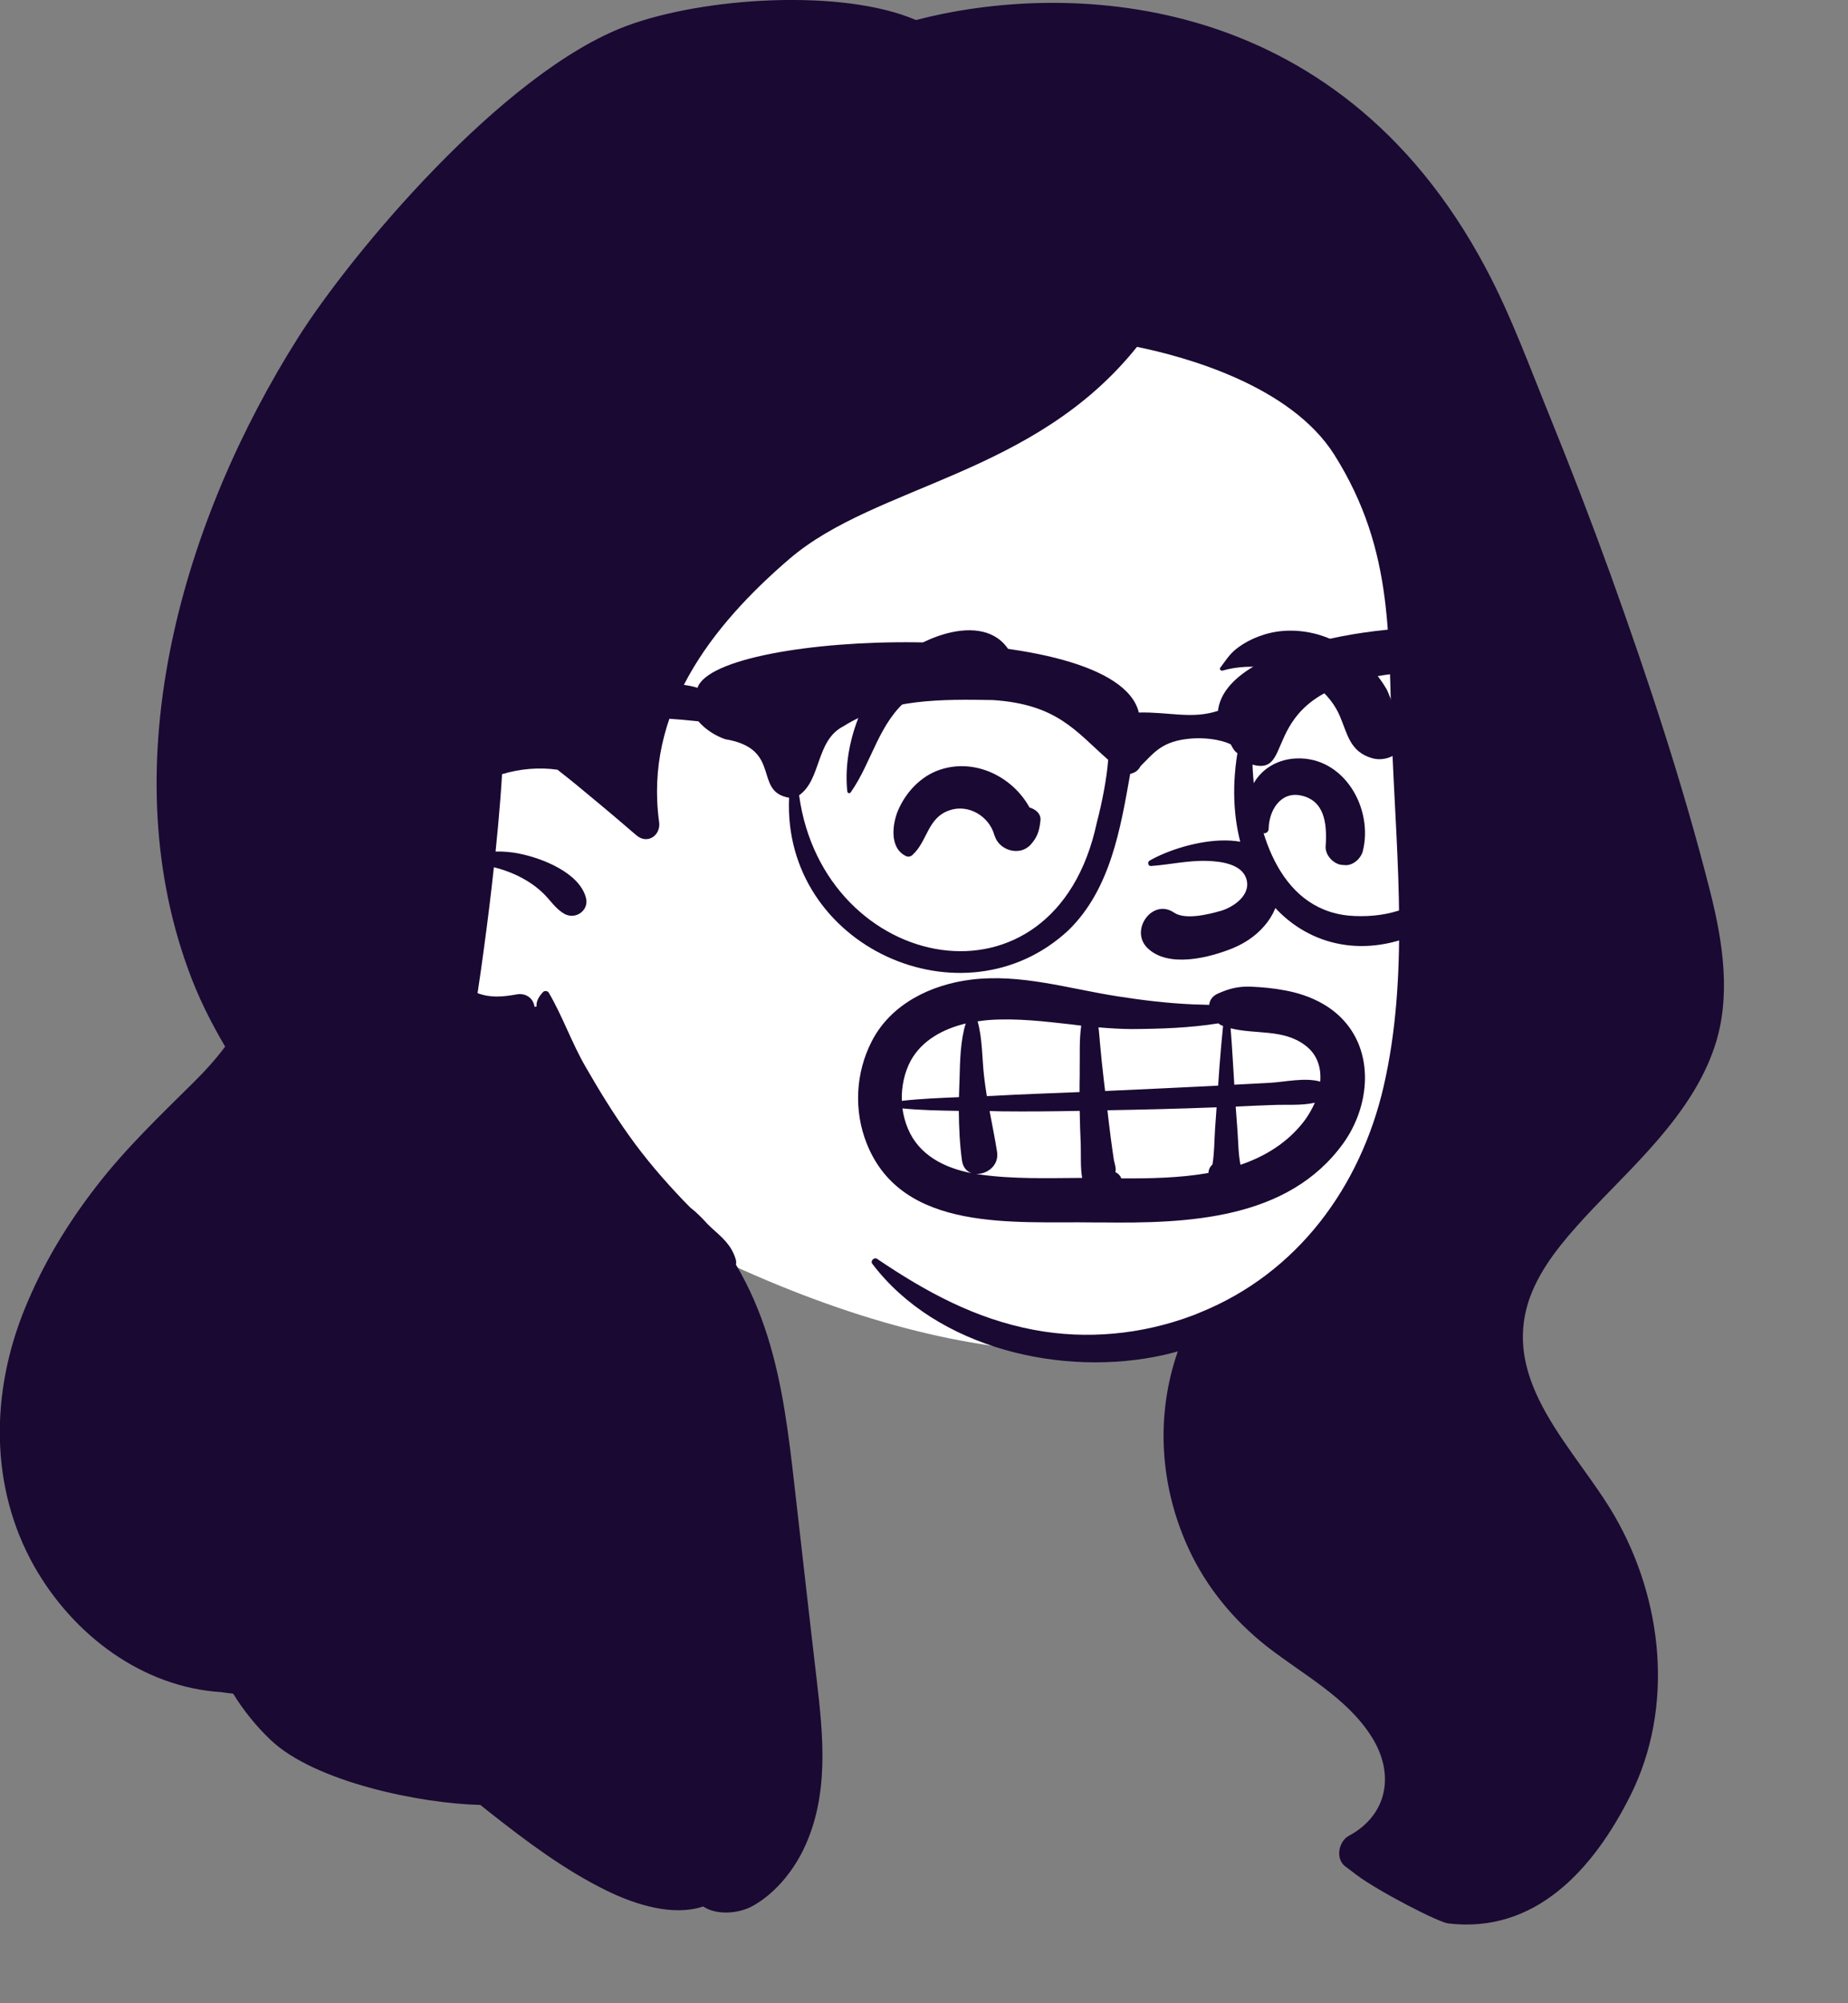 <?xml version="1.0" encoding="utf-8"?>
<svg xmlns="http://www.w3.org/2000/svg" fill="none" height="100%" overflow="visible" preserveAspectRatio="none" style="display: block;" viewBox="0 0 12 13" width="100%">
<rect x="0" y="0" width="12" height="13" fill="#808080" stroke="none"/>
<g id="a">
<g id="Head">
<g id="head/head Long">
<path clip-rule="evenodd" d="M9.665 4.446C9.594 3.285 9.217 1.969 8.106 1.399C5.657 0.418 2.437 2.888 2.267 5.411C2.207 6.275 2.688 7.219 3.566 7.459C3.761 7.717 4.056 7.875 4.348 8.012C7.819 9.809 10.061 8.348 9.665 4.446Z" fill="white" fill-rule="evenodd" id=" Background_2"/>
<path clip-rule="evenodd" d="M10.456 3.723C10.333 3.383 10.203 3.046 10.067 2.711C9.934 2.385 9.814 2.052 9.649 1.742C8.665 -0.112 6.874 -0.112 5.948 0.13C5.468 -0.076 4.569 -0.018 4.069 0.168C3.26 0.47 2.274 1.656 1.937 2.189C1.192 3.366 0.727 4.932 1.222 6.291C1.286 6.469 1.369 6.634 1.462 6.792C1.403 6.871 1.336 6.946 1.261 7.02C1.04 7.239 0.818 7.45 0.627 7.697C0.437 7.942 0.279 8.203 0.162 8.49C-0.06 9.032 -0.07 9.646 0.222 10.164C0.477 10.614 0.928 10.949 1.436 10.981C1.462 10.985 1.488 10.988 1.514 10.991C1.582 11.101 1.664 11.203 1.758 11.292C2.045 11.564 2.729 11.704 3.119 11.713C3.139 11.729 3.159 11.745 3.179 11.761C3.418 11.949 3.669 12.138 3.943 12.271C4.129 12.362 4.372 12.437 4.566 12.372C4.654 12.431 4.798 12.418 4.885 12.37C5.028 12.292 5.145 12.15 5.216 12.005C5.387 11.652 5.346 11.266 5.302 10.89C5.253 10.474 5.207 10.058 5.159 9.642C5.122 9.316 5.083 8.986 4.984 8.672C4.933 8.51 4.866 8.354 4.779 8.207C4.781 8.195 4.781 8.183 4.777 8.171C4.749 8.079 4.69 8.031 4.62 7.968C4.611 7.96 4.603 7.952 4.594 7.943C4.559 7.904 4.522 7.867 4.482 7.836C4.467 7.82 4.451 7.805 4.436 7.789C4.31 7.657 4.191 7.519 4.086 7.371C3.983 7.227 3.891 7.077 3.803 6.924C3.713 6.769 3.654 6.597 3.564 6.443C3.557 6.43 3.537 6.427 3.526 6.438C3.499 6.467 3.481 6.498 3.484 6.532L3.471 6.534C3.465 6.483 3.419 6.442 3.356 6.453C3.261 6.47 3.183 6.476 3.101 6.445C3.116 6.349 3.129 6.254 3.142 6.158C3.166 5.982 3.188 5.805 3.207 5.628C3.253 5.639 3.299 5.655 3.344 5.675C3.408 5.704 3.469 5.742 3.52 5.79C3.571 5.836 3.606 5.899 3.668 5.932C3.74 5.969 3.826 5.907 3.805 5.827C3.763 5.664 3.522 5.57 3.374 5.54C3.322 5.529 3.27 5.525 3.218 5.526C3.23 5.412 3.24 5.299 3.249 5.185C3.253 5.131 3.257 5.078 3.26 5.024C3.376 4.989 3.5 4.978 3.62 4.995C3.66 5.026 3.699 5.058 3.738 5.089C3.859 5.189 3.981 5.29 4.1 5.393C4.111 5.402 4.122 5.412 4.133 5.421C4.204 5.482 4.292 5.421 4.28 5.335C4.183 4.627 4.617 4.064 5.126 3.627C5.689 3.144 6.713 3.088 7.383 2.251C7.692 2.314 8.38 2.5 8.665 2.952C9.063 3.585 9.011 4.153 9.041 4.871C9.071 5.59 9.148 6.34 8.985 7.049C8.834 7.703 8.425 8.262 7.791 8.518C7.775 8.525 7.76 8.531 7.744 8.537C7.416 8.66 7.058 8.695 6.713 8.63C6.332 8.558 6.013 8.384 5.695 8.169C5.677 8.157 5.65 8.182 5.664 8.201C6.083 8.754 6.905 8.939 7.557 8.793C7.587 8.786 7.618 8.778 7.648 8.77C7.502 9.189 7.531 9.648 7.721 10.056C7.835 10.301 8.01 10.513 8.222 10.681C8.456 10.865 8.746 11.014 8.908 11.273C9.057 11.51 9.013 11.777 8.758 11.914C8.694 11.948 8.67 12.06 8.733 12.11C8.758 12.128 8.782 12.147 8.807 12.166C8.949 12.273 9.341 12.475 9.404 12.482C9.967 12.549 10.345 12.136 10.588 11.65C10.873 11.079 10.799 10.383 10.485 9.839C10.233 9.403 9.737 8.973 9.934 8.421C10.005 8.224 10.149 8.055 10.288 7.903C10.448 7.73 10.619 7.568 10.772 7.389C10.924 7.211 11.058 7.018 11.133 6.795C11.243 6.469 11.188 6.116 11.106 5.79C10.929 5.091 10.7 4.401 10.456 3.723Z" fill="#1A0933" fill-rule="evenodd" id=" Ink_2"/>
</g>
<g id="face/face expression Smile Big">
<path clip-rule="evenodd" d="M6.308 6.357C6.628 6.318 6.939 6.416 7.253 6.465C7.418 6.491 7.584 6.511 7.751 6.518C7.785 6.519 7.819 6.52 7.852 6.521C7.855 6.491 7.872 6.464 7.908 6.448C7.982 6.415 8.041 6.4 8.122 6.403C8.196 6.406 8.27 6.413 8.343 6.427C8.476 6.451 8.609 6.506 8.706 6.602C8.93 6.823 8.896 7.178 8.723 7.419C8.364 7.917 7.711 7.94 7.151 7.933L7.099 7.933C6.59 7.925 5.86 8.001 5.629 7.423C5.543 7.21 5.555 6.963 5.66 6.759C5.784 6.515 6.046 6.389 6.308 6.357ZM7.9 7.186L7.896 7.186C7.661 7.195 7.426 7.201 7.191 7.205C7.198 7.266 7.205 7.326 7.213 7.386C7.219 7.433 7.226 7.481 7.233 7.528C7.237 7.548 7.248 7.579 7.244 7.599L7.243 7.607C7.255 7.612 7.266 7.621 7.275 7.634C7.277 7.638 7.279 7.642 7.281 7.647C7.464 7.648 7.66 7.645 7.847 7.612L7.847 7.608C7.85 7.584 7.86 7.568 7.873 7.557C7.886 7.481 7.885 7.401 7.89 7.326C7.893 7.279 7.897 7.232 7.9 7.186ZM7.011 7.209C6.841 7.212 6.672 7.214 6.503 7.212L6.426 7.21C6.442 7.297 6.46 7.384 6.474 7.472C6.49 7.563 6.409 7.621 6.34 7.618C6.347 7.62 6.355 7.621 6.363 7.622C6.581 7.653 6.806 7.645 7.027 7.644C7.015 7.575 7.02 7.497 7.018 7.439L7.018 7.431C7.015 7.357 7.012 7.283 7.011 7.209ZM5.86 7.193C5.866 7.238 5.878 7.282 5.895 7.323C5.967 7.497 6.133 7.579 6.308 7.613C6.278 7.602 6.254 7.577 6.247 7.534C6.232 7.427 6.227 7.317 6.226 7.209C6.104 7.207 5.981 7.205 5.86 7.193ZM8.538 7.156C8.451 7.176 8.349 7.167 8.264 7.171C8.184 7.174 8.104 7.177 8.024 7.181C8.028 7.235 8.032 7.29 8.036 7.344C8.041 7.414 8.041 7.489 8.055 7.559C8.216 7.504 8.36 7.416 8.468 7.276C8.495 7.24 8.519 7.199 8.538 7.156ZM6.271 6.642C6.126 6.677 5.989 6.749 5.915 6.881C5.872 6.96 5.853 7.053 5.856 7.144C5.979 7.13 6.103 7.125 6.227 7.12C6.228 7.098 6.228 7.076 6.229 7.054L6.231 6.997C6.234 6.888 6.236 6.752 6.271 6.642ZM7.021 6.656L6.957 6.648C6.78 6.628 6.603 6.607 6.426 6.619C6.4 6.621 6.374 6.624 6.348 6.628C6.38 6.74 6.377 6.873 6.39 6.984C6.395 7.028 6.401 7.07 6.408 7.113L6.439 7.112C6.629 7.101 6.819 7.095 7.01 7.087C7.01 7.052 7.01 7.016 7.011 6.98L7.011 6.945C7.013 6.854 7.007 6.751 7.021 6.656ZM7.911 6.641C7.725 6.671 7.533 6.677 7.351 6.678C7.278 6.678 7.206 6.673 7.133 6.667C7.138 6.705 7.14 6.745 7.144 6.783C7.151 6.86 7.159 6.936 7.168 7.013L7.176 7.08C7.41 7.07 7.644 7.058 7.877 7.047L7.91 7.045L7.919 6.916C7.926 6.83 7.933 6.743 7.942 6.658L7.935 6.655C7.926 6.652 7.918 6.647 7.911 6.641ZM7.991 6.673C8.001 6.795 8.007 6.917 8.015 7.039L8.169 7.031C8.194 7.03 8.22 7.028 8.246 7.027C8.346 7.021 8.474 6.991 8.573 7.019C8.58 6.929 8.555 6.842 8.473 6.782C8.331 6.676 8.15 6.714 7.991 6.673ZM7.465 5.585C7.694 5.453 8.27 5.319 8.306 5.731C8.323 5.921 8.182 6.078 8.017 6.148L8.011 6.151C7.856 6.215 7.582 6.286 7.448 6.149C7.336 6.034 7.484 5.828 7.623 5.922C7.694 5.971 7.844 5.935 7.923 5.912L7.928 5.911C8.014 5.885 8.128 5.805 8.092 5.7C8.061 5.607 7.928 5.59 7.844 5.587C7.719 5.582 7.598 5.611 7.474 5.62C7.455 5.622 7.449 5.594 7.465 5.585ZM8.415 4.922C8.727 4.907 8.92 5.247 8.849 5.525C8.836 5.573 8.783 5.62 8.731 5.614L8.718 5.613C8.711 5.613 8.704 5.612 8.698 5.61C8.649 5.596 8.605 5.545 8.608 5.492L8.609 5.477C8.616 5.345 8.602 5.194 8.446 5.162C8.313 5.135 8.239 5.263 8.238 5.38C8.237 5.401 8.214 5.415 8.195 5.404C8.099 5.346 8.083 5.23 8.119 5.13C8.166 5.004 8.282 4.928 8.415 4.922ZM6.104 4.995C6.331 4.919 6.575 5.04 6.685 5.24C6.723 5.251 6.762 5.28 6.756 5.326C6.749 5.391 6.737 5.432 6.692 5.482C6.621 5.559 6.488 5.519 6.459 5.424L6.457 5.42C6.424 5.297 6.288 5.215 6.164 5.259C6.02 5.309 6.024 5.461 5.923 5.55C5.911 5.56 5.896 5.562 5.882 5.555C5.774 5.503 5.794 5.347 5.832 5.258C5.883 5.14 5.98 5.036 6.104 4.995ZM5.795 4.308C5.979 4.121 6.458 3.94 6.583 4.285C6.607 4.351 6.556 4.44 6.488 4.453C6.375 4.475 6.276 4.427 6.164 4.436C6.074 4.443 5.979 4.473 5.907 4.529C5.707 4.683 5.663 4.945 5.524 5.142C5.517 5.152 5.504 5.148 5.502 5.136C5.471 4.85 5.594 4.513 5.795 4.308ZM8.191 4.124C8.312 4.081 8.45 4.084 8.573 4.122C8.696 4.161 8.81 4.234 8.897 4.329C8.937 4.372 8.973 4.42 9.003 4.471C9.018 4.498 9.035 4.553 9.052 4.587C9.148 4.642 9.189 4.768 9.103 4.858L9.1 4.862L9.088 4.873C9.042 4.919 8.972 4.938 8.909 4.92C8.768 4.879 8.751 4.768 8.702 4.651C8.67 4.573 8.614 4.504 8.547 4.453C8.389 4.334 8.129 4.296 7.938 4.352C7.928 4.355 7.916 4.342 7.924 4.333C7.96 4.286 7.981 4.248 8.029 4.21C8.078 4.172 8.132 4.144 8.191 4.124Z" fill="#1A0933" fill-rule="evenodd" id=" Ink_3"/>
</g>
<g id="accessories/accessories Glasses 3">
<path clip-rule="evenodd" d="M9.334 5.738C9.208 5.907 8.974 5.96 8.759 5.942C8.295 5.897 8.149 5.371 8.133 4.962C8.445 5.049 8.107 4.43 9.171 4.362C9.547 4.331 9.443 4.557 9.609 4.722C9.606 5.069 9.548 5.446 9.334 5.738ZM7.122 5.339C6.848 6.621 5.347 6.316 5.189 5.161C5.335 5.058 5.296 4.805 5.477 4.713C5.764 4.531 6.122 4.538 6.448 4.543C6.864 4.571 6.983 4.743 7.196 4.931C7.186 5.056 7.157 5.205 7.122 5.339ZM9.928 4.15C9.913 4.147 9.898 4.145 9.882 4.143C9.87 4.136 9.856 4.131 9.84 4.128C9.802 4.118 9.765 4.112 9.728 4.108C9.194 3.988 7.96 4.158 7.909 4.613C7.739 4.669 7.592 4.619 7.395 4.624C7.245 3.999 4.654 4.087 4.529 4.464C4.529 4.464 4.528 4.464 4.528 4.463C4.408 4.426 4.231 4.435 4.094 4.429C3.802 4.423 3.509 4.449 3.222 4.511C2.686 4.596 1.954 4.696 2.327 5.364C2.327 5.364 2.327 5.364 2.327 5.364L2.327 5.364C2.392 5.43 2.501 5.377 2.505 5.288C2.38 4.971 2.663 4.933 2.881 4.842C3.423 4.648 3.975 4.621 4.535 4.681C4.578 4.731 4.642 4.774 4.709 4.797C5.084 4.859 4.887 5.136 5.124 5.177C5.08 6.144 6.257 6.672 6.939 6.036C7.211 5.77 7.276 5.377 7.339 5.022C7.373 5.015 7.394 4.996 7.406 4.972C7.487 4.892 7.537 4.819 7.696 4.797C7.855 4.775 7.977 4.819 7.993 4.832C7.997 4.841 8.002 4.849 8.007 4.857C8.014 4.87 8.024 4.88 8.035 4.888C7.879 5.851 8.628 6.46 9.385 5.961C9.713 5.652 9.783 5.18 9.797 4.758C9.841 4.731 9.869 4.679 9.854 4.614C9.833 4.524 9.883 4.445 9.962 4.406C10.065 4.355 10.047 4.17 9.928 4.15Z" fill="#1A0933" fill-rule="evenodd" id=" Ink_4"/>
</g>
</g>
</g>
</svg>